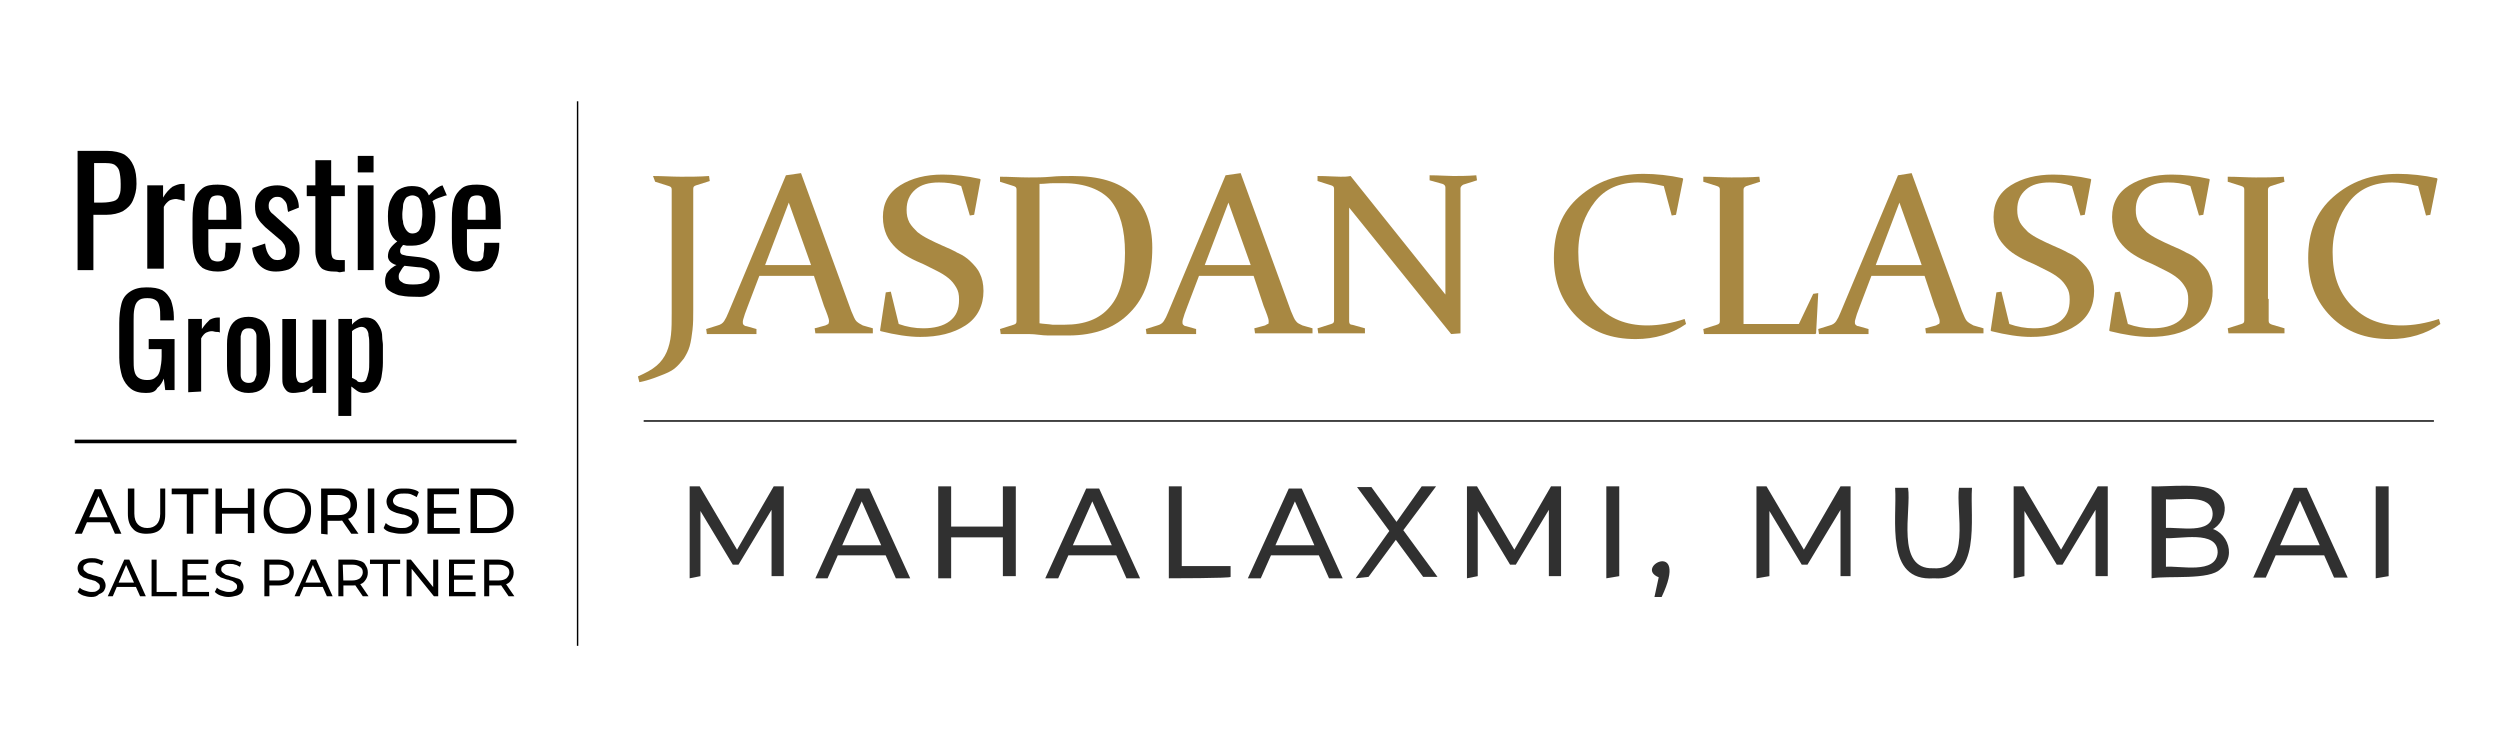 <?xml version="1.0" encoding="utf-8"?>
<!-- Generator: Adobe Illustrator 25.4.1, SVG Export Plug-In . SVG Version: 6.00 Build 0)  -->
<svg version="1.1" id="Layer_1" xmlns="http://www.w3.org/2000/svg" xmlns:xlink="http://www.w3.org/1999/xlink" x="0px" y="0px"
	 viewBox="0 0 348 104" style="enable-background:new 0 0 348 104;" xml:space="preserve">
<style type="text/css">
	.st0{enable-background:new    ;}
	.st1{fill:#303030;}
	.st2{fill:#A88842;}
</style>
<g>
	<rect x="89.6" y="58.5" width="249.2" height="0.2"/>
</g>
<g class="st0">
	<g>
		<path class="st1" d="M96,80.5V67.7h1.4l5.6,9.5h-0.8l5.5-9.5h1.4v12.5h-1.7v-9.9h0.4l-5,8.3h-0.8l-5-8.3h0.5v9.9L96,80.5L96,80.5z
			"/>
	</g>
	<g>
		<path class="st1" d="M113.5,80.5l5.7-12.5h1.8l5.7,12.5h-2l-5.1-11.5h0.7l-5.1,11.5H113.5z M115.8,77.3l0.5-1.4h7.1l0.5,1.4H115.8
			z"/>
	</g>
	<g>
		<path class="st1" d="M132.4,80.5h-1.8V67.7h1.8V80.5z M139.9,74.8h-7.6v-1.5h7.6V74.8z M139.6,67.7h1.8v12.5h-1.8V67.7z"/>
	</g>
	<g>
		<path class="st1" d="M145.5,80.5l5.7-12.5h1.8l5.7,12.5h-1.9l-5.1-11.5h0.7l-5.1,11.5H145.5z M148,77.3l0.5-1.4h7.1l0.5,1.4H148z"
			/>
	</g>
	<g>
		<path class="st1" d="M162.7,80.5V67.7h1.8v11.1h6.8v1.5C171.4,80.5,162.7,80.5,162.7,80.5z"/>
	</g>
	<g>
		<path class="st1" d="M173.7,80.5l5.7-12.5h1.8l5.7,12.5H185l-5.1-11.5h0.7l-5.1,11.5H173.7z M176.1,77.3l0.5-1.4h7.1l0.5,1.4
			H176.1z"/>
	</g>
	<g>
		<path class="st1" d="M188.7,80.5l5.2-7.3v1.4l-5-6.8h2l3.9,5.4H194l3.9-5.5h2l-5,6.7v-1.2l5.2,7.1h-2l-4.2-5.7h0.8l-4.2,5.7
			L188.7,80.5L188.7,80.5z"/>
	</g>
	<g>
		<path class="st1" d="M204.2,80.5V67.7h1.4l5.6,9.5h-0.8l5.5-9.5h1.4v12.5h-1.7v-9.9h0.4l-5,8.3h-0.8l-5-8.3h0.5v9.9L204.2,80.5
			L204.2,80.5z"/>
	</g>
	<g>
		<path class="st1" d="M223.6,80.5V67.7h1.8v12.5L223.6,80.5L223.6,80.5z"/>
	</g>
	<g>
		<path class="st1" d="M230.3,83.1l0.8-3.7l0.2,1.1c-4.5-1.3,4-5.8,0,2.6H230.3z"/>
	</g>
	<g>
		<path class="st1" d="M244.5,80.5V67.7h1.4l5.6,9.5h-0.8l5.5-9.5h1.4v12.5h-1.4v-9.9h0.4l-5,8.3h-0.8l-5-8.3h0.5v9.9L244.5,80.5
			L244.5,80.5z"/>
	</g>
	<g>
		<path class="st1" d="M269.2,80.5c-6.9,0.5-5.1-8.3-5.4-12.6h1.8c0.5,3.1-1.8,11.4,3.5,11.2c5.4,0.4,3.1-8.1,3.6-11.2h1.8
			C274.2,72.1,275.9,81,269.2,80.5z"/>
	</g>
	<g>
		<path class="st1" d="M280.3,80.5V67.7h1.4l5.6,9.5h-0.8l5.5-9.5h1.4v12.5h-1.7v-9.9h0.4l-5,8.3h-0.8l-5-8.3h0.5v9.9L280.3,80.5
			L280.3,80.5z"/>
	</g>
	<g>
		<path class="st1" d="M299.5,80.5V67.7c2.1,0.1,7.4-0.6,9,0.8c2.5,1.8,0.7,5.8-2.1,5.5l0.2-0.5c3.2-0.4,5,3.8,2.5,5.7
			C307.6,80.8,301.8,80.1,299.5,80.5L299.5,80.5z M301.4,78.9c2-0.2,7.1,1.1,7.3-2c0-3.2-5.4-1.8-7.4-2v-1.4c1.9-0.2,6.7,1,6.7-2
			c-0.1-2.9-4.6-1.8-6.5-2V78.9z"/>
	</g>
	<g>
		<path class="st1" d="M313.6,80.5l5.7-12.6h1.8l5.7,12.5h-1.9l-5.1-11.5h0.7l-5.1,11.5h-1.8V80.5z M315.9,77.3l0.5-1.4h7.1l0.5,1.4
			H315.9z"/>
	</g>
	<g>
		<path class="st1" d="M330.7,80.5V67.7h1.8v12.5L330.7,80.5L330.7,80.5z"/>
	</g>
</g>
<g>
	<path class="st2" d="M90.9,24.5c1.3,0,2.7,0.1,3.9,0.1s2.6,0,3.9-0.1l0.1,0.7l-1.9,0.6c-0.3,0.1-0.4,0.2-0.4,0.5c0,0.4,0,0.8,0,1.2
		c0,0.4,0,0.9,0,1.4v14.2c0,1,0,1.9-0.1,2.8c-0.1,0.8-0.2,1.6-0.4,2.3s-0.5,1.2-0.8,1.7c-0.4,0.5-0.8,1-1.3,1.4s-1.2,0.7-2,1
		C90.9,52.7,90,53,89,53.2l-0.2-0.8c1.1-0.5,1.9-0.9,2.6-1.5c0.6-0.5,1.1-1.2,1.4-1.9c0.3-0.7,0.5-1.5,0.6-2.4
		c0.1-0.9,0.1-1.9,0.1-3V28.9c0-0.5,0-1,0-1.4s0-0.8,0-1.1c0-0.3-0.1-0.4-0.4-0.5l-1.9-0.6L90.9,24.5z"/>
	<path class="st2" d="M111.5,24.1l7,19.2c0.3,0.7,0.5,1.2,0.7,1.4c0.2,0.2,0.5,0.4,0.9,0.6l1.4,0.4v0.7c-1.3,0-2.7,0-3.8,0
		c-1.2,0-2.6,0-4.2,0l-0.1-0.7l1.5-0.4c0.2-0.1,0.4-0.2,0.4-0.2s0.1-0.2,0.1-0.4c0-0.2-0.1-0.5-0.2-0.8c-0.1-0.3-0.3-0.8-0.5-1.3
		l-1.4-4.2h-7.6l-1.6,4.2c-0.2,0.6-0.4,1-0.5,1.4c-0.1,0.3-0.2,0.6-0.2,0.8c0,0.2,0,0.3,0.1,0.4c0.1,0.1,0.2,0.2,0.4,0.2l1.4,0.4
		v0.7c-1.5,0-2.7,0-3.7,0s-2,0-3.2,0l-0.1-0.7l1.6-0.5c0.4-0.1,0.7-0.3,0.9-0.6c0.2-0.3,0.4-0.7,0.6-1.2l8-19.1L111.5,24.1z
		 M106.5,36.9h6.4l-3.1-8.7L106.5,36.9z"/>
	<path class="st2" d="M133.8,25.9c-1.1-0.4-2.1-0.5-3.1-0.5c-1.4,0-2.5,0.3-3.3,1c-0.8,0.7-1.2,1.6-1.2,2.8c0,0.7,0.1,1.2,0.4,1.8
		c0.3,0.5,0.7,0.9,1.1,1.3c0.5,0.4,1,0.7,1.6,1c0.6,0.3,1.2,0.6,1.9,0.9c0.7,0.3,1.4,0.6,2.1,1c0.7,0.3,1.3,0.7,1.8,1.2s1,1,1.3,1.7
		c0.3,0.6,0.5,1.4,0.5,2.4c0,2-0.8,3.7-2.5,4.8s-3.8,1.6-6.3,1.6c-1.6,0-3.5-0.3-5.5-0.8l-0.1-0.1l0.8-5.3l0.7-0.1l1.1,4.5
		c1.1,0.4,2.3,0.6,3.4,0.6c1.5,0,2.8-0.3,3.7-1c0.9-0.7,1.3-1.6,1.3-3c0-0.7-0.1-1.2-0.4-1.7c-0.3-0.5-0.6-0.9-1.1-1.3
		c-0.5-0.4-1-0.7-1.6-1c-0.6-0.3-1.2-0.6-1.8-0.9c-0.7-0.3-1.4-0.6-2.1-1c-0.7-0.4-1.3-0.8-1.8-1.3c-0.5-0.5-1-1.1-1.3-1.8
		c-0.3-0.7-0.5-1.5-0.5-2.5c0-1.9,0.8-3.4,2.4-4.4c1.6-1,3.6-1.5,5.9-1.5c1.6,0,3.4,0.2,5.2,0.6l0.1,0.1l-0.9,4.9L135,30L133.8,25.9
		z"/>
	<path class="st2" d="M143.2,46.5c-1.2,0-2.6,0-3.9,0l-0.1-0.7l1.9-0.6c0.3-0.1,0.4-0.2,0.4-0.5c0-0.4,0-0.9,0-1.4s0-1.1,0-1.7V28.9
		c0-0.5,0-1,0-1.4s0-0.8,0-1.1c0-0.3-0.1-0.4-0.4-0.5l-1.9-0.6v-0.7c1.3,0,2.7,0.1,4,0.1c1,0,2,0,3.1-0.1c1-0.1,1.9-0.1,3-0.1
		c3.7,0,6.4,0.8,8.3,2.5c1.8,1.6,2.8,4.2,2.8,7.5c0,3.9-1,6.9-3.1,9c-2,2.1-4.9,3.2-8.6,3.2c-1,0-1.9,0-2.8,0S144.2,46.5,143.2,46.5
		z M144.7,45c0.6,0.1,1.2,0.1,1.8,0.2c0.6,0,1.2,0,1.7,0c2.8,0,4.9-0.8,6.3-2.5c1.4-1.6,2.1-4.1,2.1-7.5c0-3.3-0.7-5.7-2-7.3
		c-1.3-1.5-3.6-2.4-6.5-2.4c-0.5,0-1,0-1.5,0c-0.6,0-1.2,0.1-1.9,0.1L144.7,45L144.7,45z"/>
	<path class="st2" d="M172.7,24.1l7,19.2c0.3,0.7,0.5,1.2,0.7,1.4c0.2,0.3,0.5,0.4,0.9,0.6l1.4,0.4v0.7c-1.3,0-2.7,0-3.8,0
		c-1.2,0-2.6,0-4.2,0l-0.1-0.7l1.5-0.4c0.2-0.1,0.3-0.2,0.4-0.2s0.1-0.2,0.1-0.4c0-0.2-0.1-0.5-0.2-0.8c-0.1-0.3-0.3-0.8-0.5-1.3
		l-1.4-4.2h-7.6l-1.6,4.2c-0.2,0.6-0.4,1-0.5,1.4c-0.1,0.3-0.2,0.6-0.2,0.8c0,0.2,0,0.3,0.1,0.4s0.2,0.2,0.4,0.2l1.4,0.4v0.7
		c-1.5,0-2.7,0-3.7,0s-2,0-3.2,0l-0.1-0.7l1.6-0.5c0.4-0.1,0.7-0.3,0.9-0.6c0.2-0.3,0.4-0.7,0.6-1.2l8-19.1L172.7,24.1z M167.7,36.9
		h6.4l-3.1-8.7L167.7,36.9z"/>
	<path class="st2" d="M187.8,28.9v12.7c0,1.2,0,2.3,0,3.1c0,0.3,0.1,0.5,0.4,0.5l1.8,0.5v0.7c-1.3,0-2.4,0-3.2,0c-0.8,0-1.9,0-3.3,0
		l-0.1-0.7l1.9-0.6c0.3-0.1,0.4-0.2,0.4-0.5c0-0.8,0-1.8,0-3.2V28.9c0-1,0-1.9,0-2.6c0-0.3-0.1-0.4-0.4-0.5l-1.9-0.6v-0.7
		c1.3,0,2.5,0.1,3.2,0.1c0.5,0,0.9,0,1.4-0.1l13.2,16.5V28.8c0-1,0-1.8,0-2.7c0-0.2-0.1-0.4-0.4-0.5l-1.8-0.5v-0.7
		c1.3,0,2.5,0.1,3.3,0.1c0.8,0,1.9,0,3.2-0.1l0.1,0.7l-1.9,0.6c-0.2,0.1-0.4,0.3-0.4,0.5c0,0.7,0,1.5,0,2.6v17.6l-1.3,0.1
		L187.8,28.9z"/>
	<path class="st2" d="M233.3,29.9l-0.6,0.1l-1.1-4.1c-1.3-0.3-2.5-0.5-3.6-0.5c-2.6,0-4.6,0.9-6,2.7c-1.4,1.8-2.3,4.1-2.3,7
		c0,3.1,0.8,5.5,2.6,7.4c1.7,1.8,4,2.8,7,2.8c1.6,0,3.4-0.3,5.2-0.9l0.2,0.7c-2,1.4-4.4,2.1-7,2.1c-3.4,0-6.1-1-8.2-3.1
		s-3.2-4.8-3.2-8.2c0-3.6,1.1-6.4,3.5-8.5s5.3-3.2,9-3.2c1.7,0,3.6,0.2,5.4,0.6l0.1,0.1L233.3,29.9z"/>
	<path class="st2" d="M242.7,28.8v12.8c0,1.1,0,2.4,0,3.5h7.7l2-4.2l0.7-0.1l-0.3,5.6l-0.1,0.1c-2.8,0-5.2,0-7.6,0h-4
		c-1.2,0-2.6,0-3.9,0l-0.1-0.7l1.9-0.6c0.3-0.1,0.4-0.2,0.4-0.5c0-0.4,0-0.9,0-1.4s0-1.1,0-1.7V28.9c0-0.5,0-1,0-1.4s0-0.8,0-1.1
		c0-0.3-0.1-0.4-0.4-0.5l-1.9-0.6v-0.7c1.3,0,2.7,0.1,3.9,0.1s2.6,0,3.9-0.1l0.1,0.7l-1.9,0.6c-0.2,0.1-0.4,0.2-0.4,0.5
		c0,0.4,0,0.9,0,1.6C242.7,28.5,242.7,28.8,242.7,28.8z"/>
	<path class="st2" d="M266.1,24.1l7,19.2c0.3,0.7,0.5,1.2,0.7,1.4c0.2,0.2,0.5,0.4,0.9,0.6l1.4,0.4v0.7c-1.3,0-2.7,0-3.8,0
		c-1.2,0-2.6,0-4.2,0l-0.1-0.7l1.5-0.4c0.2-0.1,0.3-0.2,0.4-0.2c0.1-0.1,0.1-0.2,0.1-0.4c0-0.2-0.1-0.5-0.2-0.8s-0.3-0.8-0.5-1.3
		l-1.4-4.2h-7.4l-1.6,4.2c-0.2,0.6-0.4,1-0.5,1.4s-0.2,0.6-0.2,0.8c0,0.2,0,0.3,0.1,0.4s0.2,0.2,0.4,0.2l1.4,0.4v0.7
		c-1.5,0-2.7,0-3.7,0c-0.9,0-2,0-3.2,0l-0.1-0.7l1.6-0.5c0.4-0.1,0.7-0.3,0.9-0.6c0.2-0.3,0.4-0.7,0.6-1.2l8-19.1L266.1,24.1z
		 M261.1,36.9h6.4l-3.1-8.7L261.1,36.9z"/>
	<path class="st2" d="M288.4,25.9c-1.1-0.4-2.1-0.5-3.1-0.5c-1.4,0-2.5,0.3-3.3,1s-1.2,1.6-1.2,2.8c0,0.7,0.1,1.2,0.4,1.8
		c0.3,0.5,0.7,0.9,1.1,1.3c0.5,0.4,1,0.7,1.6,1c0.6,0.3,1.2,0.6,1.9,0.9c0.7,0.3,1.4,0.6,2.1,1c0.7,0.3,1.3,0.7,1.8,1.2
		c0.5,0.5,1,1,1.3,1.7c0.3,0.7,0.5,1.4,0.5,2.4c0,2-0.8,3.7-2.5,4.8c-1.6,1.1-3.8,1.6-6.3,1.6c-1.6,0-3.5-0.3-5.5-0.8l-0.1-0.1
		l0.8-5.3l0.7-0.1l1.1,4.5c1.1,0.4,2.3,0.6,3.4,0.6c1.5,0,2.8-0.3,3.7-1c0.9-0.7,1.3-1.6,1.3-3c0-0.7-0.1-1.2-0.4-1.7
		c-0.3-0.5-0.6-0.9-1.1-1.3c-0.5-0.4-1-0.7-1.6-1c-0.6-0.3-1.2-0.6-1.8-0.9c-0.7-0.3-1.4-0.6-2.1-1c-0.7-0.4-1.3-0.8-1.8-1.3
		c-0.5-0.5-1-1.1-1.3-1.8c-0.3-0.7-0.5-1.5-0.5-2.5c0-1.9,0.8-3.4,2.4-4.4c1.6-1,3.6-1.5,5.9-1.5c1.6,0,3.4,0.2,5.2,0.6l0.1,0.1
		l-0.9,4.9l-0.6,0.1L288.4,25.9z"/>
	<path class="st2" d="M304.9,25.9c-1.1-0.4-2.1-0.5-3.1-0.5c-1.4,0-2.5,0.3-3.3,1c-0.8,0.7-1.2,1.6-1.2,2.8c0,0.7,0.1,1.2,0.4,1.8
		c0.3,0.5,0.7,0.9,1.1,1.3c0.5,0.4,1,0.7,1.6,1c0.6,0.3,1.2,0.6,1.9,0.9c0.7,0.3,1.4,0.6,2.1,1c0.7,0.3,1.3,0.7,1.8,1.2
		c0.5,0.5,1,1,1.3,1.7c0.3,0.7,0.5,1.4,0.5,2.4c0,2-0.8,3.7-2.5,4.8c-1.6,1.1-3.8,1.6-6.3,1.6c-1.6,0-3.5-0.3-5.5-0.8l-0.1-0.1
		l0.8-5.3l0.7-0.1l1.1,4.5c1.1,0.4,2.3,0.6,3.4,0.6c1.5,0,2.8-0.3,3.7-1c0.9-0.7,1.3-1.6,1.3-3c0-0.7-0.1-1.2-0.4-1.7
		s-0.6-0.9-1.1-1.3c-0.5-0.4-1-0.7-1.6-1c-0.6-0.3-1.2-0.6-1.8-0.9c-0.7-0.3-1.4-0.6-2.1-1c-0.7-0.4-1.3-0.8-1.8-1.3
		c-0.5-0.5-1-1.1-1.3-1.8c-0.3-0.7-0.5-1.5-0.5-2.5c0-1.9,0.8-3.4,2.4-4.4c1.6-1,3.6-1.5,5.9-1.5c1.6,0,3.4,0.2,5.2,0.6l0.1,0.1
		l-0.9,4.9l-0.6,0.1L304.9,25.9z"/>
	<path class="st2" d="M315.8,41.6c0,0.6,0,1.2,0,1.7s0,1,0,1.4c0,0.3,0.2,0.4,0.5,0.5l1.7,0.5v0.7c-1.3,0-2.7,0-3.9,0
		c-1.2,0-2.6,0-3.9,0l-0.1-0.7l1.9-0.6c0.3-0.1,0.4-0.2,0.4-0.5c0-0.4,0-0.9,0-1.4s0-1.1,0-1.7V28.9c0-0.5,0-1,0-1.4s0-0.8,0-1.1
		c0-0.3-0.1-0.4-0.4-0.5l-1.9-0.6v-0.7c1.3,0,2.7,0.1,3.9,0.1c1.2,0,2.6,0,3.9-0.1l0.1,0.7l-1.9,0.6c-0.2,0.1-0.4,0.2-0.4,0.5
		c0,0.4,0,0.8,0,1.2c0,0.4,0,0.9,0,1.4v12.6H315.8z"/>
	<path class="st2" d="M338.3,29.9l-0.6,0.1l-1.1-4.1c-1.3-0.3-2.5-0.5-3.6-0.5c-2.6,0-4.6,0.9-6,2.7c-1.4,1.8-2.3,4.1-2.3,7
		c0,3.1,0.8,5.5,2.6,7.4s4,2.8,7,2.8c1.6,0,3.4-0.3,5.2-0.9l0.2,0.7c-2,1.4-4.4,2.1-7,2.1c-3.4,0-6.1-1-8.2-3.1s-3.2-4.8-3.2-8.2
		c0-3.6,1.1-6.4,3.5-8.5s5.3-3.2,9-3.2c1.7,0,3.6,0.2,5.4,0.6l0.1,0.1L338.3,29.9z"/>
</g>
<g>
	<rect x="80.3" y="14.1" width="0.2" height="75.8"/>
</g>
<g>
	<g>
		<g>
			<path d="M10.8,37.6V21h4.1c1,0,1.8,0.2,2.4,0.5c0.6,0.4,1,0.9,1.3,1.6s0.4,1.5,0.4,2.5c0,0.9-0.2,1.6-0.5,2.3s-0.8,1.1-1.4,1.5
				c-0.6,0.3-1.4,0.5-2.3,0.5H13v7.7H10.8z M13.1,28.2h1.1c0.7,0,1.2-0.1,1.6-0.2c0.4-0.1,0.7-0.4,0.8-0.8c0.2-0.4,0.2-0.9,0.2-1.6
				c0-0.8-0.1-1.4-0.2-1.8s-0.4-0.7-0.7-0.9c-0.4-0.2-0.9-0.2-1.7-0.2h-1.1V28.2z"/>
			<path d="M20.5,37.6V25.8h2.2v1.7c0.4-0.7,0.9-1.2,1.3-1.5c0.4-0.2,0.9-0.4,1.3-0.4c0.1,0,0.1,0,0.2,0s0.1,0,0.2,0V28
				c-0.2-0.1-0.4-0.1-0.6-0.2c-0.2,0-0.4-0.1-0.6-0.1c-0.3,0-0.7,0.1-0.9,0.2c-0.3,0.2-0.6,0.5-0.8,0.9v8.6h-2.3V37.6z"/>
			<path d="M30.3,37.8c-0.9,0-1.6-0.2-2.1-0.5c-0.5-0.4-0.9-0.9-1.1-1.6c-0.2-0.7-0.3-1.6-0.3-2.6v-2.7c0-1.1,0.1-1.9,0.3-2.6
				c0.2-0.7,0.6-1.2,1.1-1.6s1.2-0.5,2.1-0.5c1,0,1.7,0.2,2.2,0.6s0.8,1,0.9,1.8c0.1,0.8,0.2,1.7,0.2,2.8v1H29v2.4
				c0,0.5,0,0.9,0.1,1.2s0.2,0.5,0.4,0.7c0.2,0.1,0.5,0.2,0.8,0.2s0.6-0.1,0.7-0.2c0.2-0.2,0.3-0.4,0.3-0.7s0.1-0.6,0.1-1v-0.7h2.1
				V34c0,1.2-0.3,2.1-0.8,2.8C32.4,37.4,31.5,37.8,30.3,37.8z M29,30.6h2.5v-1.1c0-0.5,0-0.9-0.1-1.2s-0.2-0.6-0.3-0.8
				c-0.2-0.2-0.4-0.3-0.8-0.3s-0.6,0.1-0.8,0.2c-0.2,0.2-0.3,0.4-0.4,0.8c-0.1,0.5-0.1,1-0.1,1.7V30.6z"/>
			<path d="M38.4,37.8c-1,0-1.7-0.3-2.3-0.9c-0.6-0.6-0.9-1.4-1-2.4l1.8-0.6c0.1,0.8,0.3,1.3,0.6,1.7s0.6,0.6,1.1,0.6
				c0.4,0,0.7-0.1,0.9-0.3s0.3-0.5,0.3-0.9c0-0.3-0.1-0.6-0.2-0.9c-0.2-0.3-0.4-0.6-0.7-0.8l-2-1.7c-0.4-0.4-0.8-0.8-1-1.2
				c-0.3-0.4-0.4-1-0.4-1.7c0-0.6,0.1-1.2,0.4-1.6c0.3-0.4,0.6-0.8,1.1-1s1-0.3,1.6-0.3c0.9,0,1.7,0.3,2.2,0.9s0.8,1.3,0.8,2.2
				l-1.5,0.6c-0.1-0.4-0.1-0.8-0.2-1.1s-0.3-0.5-0.5-0.7s-0.4-0.3-0.8-0.3c-0.4,0-0.6,0.1-0.9,0.4c-0.2,0.2-0.3,0.5-0.3,0.8
				c0,0.2,0,0.4,0.1,0.6s0.2,0.4,0.5,0.6l2.1,1.9c0.3,0.3,0.6,0.5,0.8,0.8c0.3,0.3,0.5,0.6,0.6,1c0.2,0.4,0.2,0.8,0.2,1.3
				c0,0.7-0.1,1.2-0.4,1.7c-0.3,0.5-0.7,0.8-1.1,1C39.6,37.7,39,37.8,38.4,37.8z"/>
			<path d="M46.5,37.8c-0.6,0-1.1-0.1-1.5-0.3s-0.6-0.6-0.8-1c-0.2-0.5-0.3-1-0.3-1.5v-7.7h-1.2v-1.5h1.2v-3.5h2.2v3.5H48v1.5h-1.9
				v7.6c0,0.5,0.1,0.8,0.2,1c0.2,0.2,0.4,0.3,0.9,0.3c0.1,0,0.2,0,0.4,0c0.1,0,0.3,0,0.4,0v1.6c-0.3,0-0.5,0.1-0.8,0.1
				C47,37.8,46.7,37.8,46.5,37.8z"/>
			<path d="M49.8,24v-2.3H52V24H49.8z M49.8,37.6V25.8H52v11.8H49.8z"/>
			<path d="M57.4,41.3c-0.7,0-1.4-0.1-1.9-0.2c-0.6-0.2-1-0.4-1.4-0.7s-0.5-0.8-0.5-1.3c0-0.4,0.1-0.7,0.2-1
				c0.2-0.3,0.4-0.5,0.6-0.7c0.3-0.2,0.5-0.4,0.8-0.5c-0.4-0.1-0.7-0.3-0.9-0.5S54,35.9,54,35.7c0-0.4,0.1-0.8,0.3-1.1s0.6-0.7,1-1
				c-0.5-0.3-0.8-0.8-1-1.3S54,31,54,30.1c0-0.9,0.1-1.7,0.4-2.3c0.3-0.6,0.6-1.1,1.1-1.4s1.1-0.5,1.8-0.5c0.6,0,1.2,0.1,1.5,0.3
				c0.4,0.2,0.7,0.5,0.9,1c0.1-0.1,0.3-0.3,0.6-0.6s0.6-0.5,1-0.7l0.3-0.1l0.6,1.4c-0.2,0-0.4,0.1-0.7,0.2s-0.6,0.2-0.8,0.3
				s-0.4,0.2-0.5,0.3c0.1,0.2,0.2,0.6,0.3,1s0.1,0.8,0.1,1.2c0,0.8-0.1,1.5-0.3,2.1s-0.5,1.1-1,1.4c-0.5,0.3-1.1,0.5-2,0.5
				c-0.2,0-0.4,0-0.6,0c-0.2,0-0.4-0.1-0.6-0.1c-0.1,0.1-0.2,0.3-0.3,0.4c-0.1,0.2-0.1,0.3-0.1,0.5s0.1,0.3,0.2,0.4
				c0.2,0.1,0.4,0.1,0.7,0.2l1.8,0.2c0.9,0.1,1.6,0.4,2.1,0.8c0.5,0.5,0.7,1.2,0.7,2c0,0.6-0.2,1.2-0.5,1.6c-0.3,0.4-0.8,0.8-1.4,1
				S58.3,41.3,57.4,41.3z M57.5,39.6c0.8,0,1.4-0.1,1.7-0.3c0.4-0.2,0.6-0.5,0.6-0.9c0-0.2,0-0.5-0.1-0.6c-0.1-0.2-0.2-0.3-0.5-0.4
				c-0.2-0.1-0.6-0.2-1-0.2L56.3,37c-0.2,0.2-0.3,0.3-0.4,0.5c-0.1,0.2-0.2,0.3-0.3,0.5s-0.1,0.4-0.1,0.5c0,0.4,0.1,0.6,0.5,0.8
				C56.2,39.5,56.7,39.6,57.5,39.6z M57.4,32.5c0.3,0,0.6-0.1,0.7-0.2c0.2-0.1,0.3-0.3,0.4-0.5c0.1-0.2,0.2-0.5,0.2-0.8
				s0.1-0.7,0.1-1.1s0-0.8-0.1-1.1c0-0.3-0.1-0.6-0.2-0.9c-0.1-0.2-0.2-0.4-0.4-0.5s-0.4-0.2-0.7-0.2s-0.5,0.1-0.7,0.2
				s-0.3,0.3-0.4,0.5s-0.2,0.5-0.2,0.8S56,29.4,56,29.8s0,0.7,0.1,1c0,0.3,0.1,0.6,0.2,0.8c0.1,0.2,0.2,0.4,0.4,0.6
				C56.9,32.4,57.1,32.5,57.4,32.5z"/>
			<path d="M66.4,37.8c-0.9,0-1.6-0.2-2.1-0.5c-0.5-0.4-0.9-0.9-1.1-1.6c-0.2-0.7-0.3-1.6-0.3-2.6v-2.7c0-1.1,0.1-1.9,0.3-2.6
				s0.6-1.2,1.1-1.6s1.2-0.5,2.1-0.5c1,0,1.7,0.2,2.2,0.6s0.8,1,0.9,1.8s0.2,1.7,0.2,2.8v1H65v2.4c0,0.5,0,0.9,0.1,1.2
				s0.2,0.5,0.4,0.7c0.2,0.1,0.5,0.2,0.8,0.2s0.6-0.1,0.7-0.2c0.2-0.2,0.3-0.4,0.3-0.7s0.1-0.6,0.1-1v-0.7h2.1V34
				c0,1.2-0.3,2.1-0.8,2.8C68.5,37.4,67.6,37.8,66.4,37.8z M65.1,30.6h2.5v-1.1c0-0.5,0-0.9-0.1-1.2s-0.2-0.6-0.3-0.8
				c-0.2-0.2-0.4-0.3-0.8-0.3s-0.6,0.1-0.8,0.2c-0.2,0.2-0.3,0.4-0.4,0.8s-0.1,0.9-0.1,1.6C65.1,29.8,65.1,30.6,65.1,30.6z"/>
		</g>
		<g>
			<path d="M20.3,54.7c-0.9,0-1.6-0.2-2.1-0.6c-0.5-0.4-0.9-0.9-1.2-1.7c-0.2-0.7-0.4-1.6-0.4-2.6V45c0-1,0.1-1.9,0.3-2.7
				s0.6-1.3,1.2-1.7s1.3-0.6,2.3-0.6c0.9,0,1.6,0.1,2.2,0.4c0.5,0.3,0.9,0.8,1.2,1.4c0.2,0.6,0.4,1.4,0.4,2.3v0.5h-1.9v-0.4
				c0-0.6,0-1.1-0.1-1.5S22,42,21.7,41.8s-0.6-0.3-1.2-0.3s-1,0.1-1.3,0.4c-0.3,0.3-0.4,0.6-0.5,1.1s-0.1,1-0.1,1.6v5.3
				c0,0.7,0,1.3,0.1,1.7c0.1,0.5,0.3,0.8,0.6,1c0.3,0.2,0.7,0.3,1.2,0.3s0.9-0.1,1.2-0.4c0.3-0.2,0.5-0.6,0.6-1.1s0.2-1.1,0.2-1.8
				v-1h-1.8v-1.4h3.6v7.1H23l-0.2-1.6c-0.2,0.5-0.5,1-0.9,1.3C21.6,54.6,21,54.7,20.3,54.7z"/>
			<path d="M26.2,54.6V44.4h1.9v1.4c0.4-0.6,0.8-1,1.1-1.3c0.4-0.2,0.8-0.3,1.1-0.3h0.1c0,0,0.1,0,0.2,0v2.1
				c-0.1-0.1-0.3-0.1-0.5-0.1s-0.4-0.1-0.6-0.1c-0.3,0-0.6,0.1-0.8,0.2c-0.2,0.1-0.5,0.4-0.7,0.8v7.4L26.2,54.6L26.2,54.6z"/>
			<path d="M34.6,54.7c-0.8,0-1.3-0.2-1.8-0.5c-0.4-0.3-0.7-0.7-0.9-1.3c-0.2-0.6-0.3-1.2-0.3-2v-3c0-0.8,0.1-1.4,0.3-2
				s0.5-1,0.9-1.3c0.4-0.3,1-0.5,1.8-0.5s1.3,0.2,1.8,0.5c0.4,0.3,0.7,0.7,0.9,1.3s0.3,1.2,0.3,2v3c0,0.8-0.1,1.4-0.3,2
				s-0.5,1-0.9,1.3C36,54.5,35.4,54.7,34.6,54.7z M34.6,53.3c0.4,0,0.6-0.1,0.8-0.3c0.1-0.2,0.2-0.5,0.3-0.8c0-0.3,0-0.7,0-1.1v-3.2
				c0-0.4,0-0.8,0-1.1s-0.1-0.6-0.3-0.8c-0.1-0.2-0.4-0.3-0.8-0.3c-0.4,0-0.6,0.1-0.8,0.3s-0.2,0.5-0.3,0.8c0,0.3,0,0.7,0,1.1v3.2
				c0,0.4,0,0.7,0,1.1c0,0.3,0.1,0.6,0.3,0.8S34.3,53.3,34.6,53.3z"/>
			<path d="M40.8,54.7c-0.4,0-0.7-0.1-0.9-0.3s-0.4-0.5-0.5-0.8s-0.1-0.6-0.1-1v-8.2h1.9v7.7c0,0.4,0.1,0.6,0.2,0.9
				c0.1,0.2,0.3,0.3,0.7,0.3c0.2,0,0.4-0.1,0.7-0.2c0.2-0.1,0.4-0.3,0.7-0.4v-8.2h1.9v10.2h-1.9v-1c-0.3,0.3-0.7,0.6-1.1,0.8
				C41.7,54.6,41.3,54.7,40.8,54.7z"/>
			<path d="M47.1,57.9V44.4H49v0.8c0.2-0.3,0.5-0.5,0.8-0.7s0.7-0.3,1.1-0.3c0.5,0,0.9,0.1,1.3,0.4c0.3,0.3,0.5,0.6,0.7,1
				s0.3,0.8,0.3,1.3c0,0.4,0.1,0.8,0.1,1.1v2.5c0,0.7-0.1,1.4-0.2,2c-0.1,0.6-0.4,1.2-0.8,1.6c-0.4,0.4-0.9,0.6-1.6,0.6
				c-0.4,0-0.7-0.1-1-0.3s-0.5-0.4-0.8-0.6v4.1C48.9,57.9,47.1,57.9,47.1,57.9z M50.3,53.2c0.3,0,0.6-0.1,0.7-0.4
				c0.1-0.2,0.2-0.6,0.3-1s0.1-0.9,0.1-1.4v-2.5c0-0.4,0-0.8-0.1-1.2c0-0.4-0.1-0.6-0.3-0.9c-0.2-0.2-0.4-0.3-0.7-0.3
				c-0.2,0-0.5,0.1-0.7,0.2c-0.2,0.1-0.4,0.2-0.6,0.4v6.5c0.2,0.1,0.4,0.2,0.6,0.3C49.8,53.2,50,53.2,50.3,53.2z"/>
		</g>
	</g>
	<g>
		<path d="M10.4,74.3l2.8-6.2h0.9l2.8,6.2H16l-2.5-5.7h0.4l-2.5,5.7H10.4z M11.7,72.7l0.2-0.7h3.5l0.3,0.7H11.7z"/>
		<path d="M20.4,74.3c-0.8,0-1.5-0.2-1.9-0.7c-0.5-0.5-0.7-1.2-0.7-2.1V68h0.9v3.5c0,0.7,0.2,1.2,0.5,1.5s0.7,0.5,1.3,0.5
			c0.6,0,1-0.2,1.3-0.5s0.5-0.8,0.5-1.5V68H23v3.6c0,0.9-0.2,1.6-0.7,2.1C21.9,74.1,21.2,74.3,20.4,74.3z"/>
		<path d="M26,74.3v-5.5h-2.1V68H29v0.8h-2.1v5.5H26z"/>
		<path d="M30.9,74.3H30V68h0.9V74.3z M34.5,71.5h-3.8v-0.8h3.8V71.5z M34.5,68h0.9v6.2h-0.9V68z"/>
		<path d="M40,74.3c-0.5,0-0.9-0.1-1.3-0.2c-0.4-0.2-0.8-0.4-1.1-0.7c-0.3-0.3-0.5-0.6-0.7-1s-0.2-0.8-0.2-1.3s0.1-0.9,0.2-1.3
			s0.4-0.7,0.7-1s0.6-0.5,1.1-0.7C39.1,68,39.6,68,40,68c0.5,0,0.9,0.1,1.3,0.2c0.4,0.2,0.8,0.4,1.1,0.7c0.3,0.3,0.5,0.6,0.7,1
			s0.2,0.8,0.2,1.3s-0.1,0.9-0.2,1.3c-0.2,0.4-0.4,0.7-0.7,1s-0.7,0.5-1.1,0.7C41,74.3,40.5,74.3,40,74.3z M40,73.5
			c0.3,0,0.7-0.1,1-0.2s0.6-0.3,0.8-0.5s0.4-0.5,0.5-0.8s0.2-0.6,0.2-1c0-0.3-0.1-0.7-0.2-1c-0.1-0.3-0.3-0.5-0.5-0.8
			c-0.2-0.2-0.5-0.4-0.8-0.5s-0.6-0.2-1-0.2s-0.7,0.1-1,0.2s-0.6,0.3-0.8,0.5s-0.4,0.5-0.5,0.8s-0.2,0.6-0.2,1c0,0.3,0.1,0.7,0.2,1
			c0.1,0.3,0.3,0.5,0.5,0.8c0.2,0.2,0.5,0.4,0.8,0.5S39.7,73.5,40,73.5z"/>
		<path d="M44.7,74.3V68h2.4c0.5,0,1,0.1,1.4,0.3c0.4,0.2,0.7,0.4,0.9,0.8c0.2,0.3,0.3,0.7,0.3,1.2s-0.1,0.8-0.3,1.2
			c-0.2,0.3-0.5,0.6-0.9,0.7c-0.4,0.2-0.9,0.3-1.4,0.3h-1.9l0.4-0.4v2.3L44.7,74.3L44.7,74.3z M45.6,72.1l-0.4-0.4h1.9
			c0.6,0,1-0.1,1.3-0.4s0.4-0.6,0.4-1s-0.1-0.8-0.4-1s-0.7-0.4-1.3-0.4h-1.9l0.4-0.4V72.1z M48.9,74.3L47.3,72h1l1.6,2.3H48.9z"/>
		<path d="M51.2,74.3V68h0.9v6.2h-0.9V74.3z"/>
		<path d="M55.8,74.3c-0.5,0-0.9-0.1-1.4-0.2c-0.4-0.1-0.8-0.3-1-0.6l0.3-0.7c0.2,0.2,0.5,0.4,0.9,0.5s0.8,0.2,1.2,0.2
			s0.7,0,0.9-0.1s0.4-0.2,0.5-0.3c0.1-0.1,0.2-0.3,0.2-0.5s-0.1-0.4-0.2-0.5c-0.1-0.1-0.3-0.2-0.5-0.3s-0.5-0.2-0.7-0.2
			c-0.3-0.1-0.5-0.1-0.8-0.2s-0.5-0.2-0.7-0.3s-0.4-0.3-0.5-0.5s-0.2-0.5-0.2-0.8s0.1-0.6,0.3-0.9s0.4-0.5,0.8-0.7
			c0.4-0.2,0.8-0.2,1.4-0.2c0.4,0,0.7,0,1.1,0.1c0.4,0.1,0.7,0.2,0.9,0.4L58,69.2c-0.3-0.2-0.6-0.3-0.8-0.4
			c-0.3-0.1-0.6-0.1-0.9-0.1c-0.4,0-0.6,0-0.9,0.1S55,69,54.9,69.2c-0.1,0.1-0.2,0.3-0.2,0.5s0.1,0.4,0.2,0.5
			c0.1,0.1,0.3,0.2,0.5,0.3c0.2,0.1,0.5,0.1,0.7,0.2s0.5,0.1,0.8,0.2s0.5,0.2,0.7,0.3c0.2,0.1,0.4,0.3,0.5,0.5s0.2,0.5,0.2,0.8
			s-0.1,0.6-0.3,0.9s-0.4,0.5-0.8,0.7C56.8,74.3,56.3,74.3,55.8,74.3z"/>
		<path d="M60.4,73.5H64v0.8h-4.5V68h4.4v0.8h-3.5V73.5z M60.3,70.7h3.2v0.8h-3.2V70.7z"/>
		<path d="M65.5,74.3V68h2.6c0.7,0,1.3,0.1,1.8,0.4s0.9,0.6,1.2,1.1c0.3,0.5,0.4,1,0.4,1.6s-0.1,1.2-0.4,1.6
			c-0.3,0.5-0.7,0.8-1.2,1.1s-1.1,0.4-1.8,0.4h-2.6V74.3z M66.4,73.5h1.7c0.5,0,1-0.1,1.3-0.3s0.7-0.5,0.9-0.8
			c0.2-0.4,0.3-0.8,0.3-1.2c0-0.5-0.1-0.9-0.3-1.2c-0.2-0.4-0.5-0.6-0.9-0.8s-0.8-0.3-1.3-0.3h-1.7V73.5z"/>
		<path d="M12.7,83.1c-0.4,0-0.8-0.1-1.1-0.2s-0.6-0.3-0.8-0.5l0.3-0.6c0.2,0.2,0.4,0.3,0.7,0.4s0.6,0.2,0.9,0.2
			c0.3,0,0.5,0,0.7-0.1s0.3-0.2,0.4-0.3s0.1-0.3,0.1-0.4c0-0.2-0.1-0.3-0.2-0.4c-0.1-0.1-0.3-0.2-0.4-0.3c-0.2-0.1-0.4-0.1-0.6-0.2
			c-0.2,0-0.4-0.1-0.7-0.2s-0.4-0.1-0.6-0.3c-0.2-0.1-0.3-0.2-0.4-0.4c-0.1-0.2-0.2-0.4-0.2-0.7c0-0.3,0.1-0.5,0.2-0.7
			c0.1-0.2,0.4-0.4,0.6-0.5c0.3-0.1,0.7-0.2,1.1-0.2c0.3,0,0.6,0,0.9,0.1c0.3,0.1,0.5,0.2,0.8,0.3l-0.2,0.6
			c-0.2-0.1-0.5-0.3-0.7-0.3c-0.2-0.1-0.5-0.1-0.7-0.1c-0.3,0-0.5,0-0.7,0.1s-0.3,0.2-0.4,0.3c-0.1,0.1-0.1,0.3-0.1,0.4
			c0,0.2,0.1,0.3,0.2,0.4c0.1,0.1,0.3,0.2,0.4,0.3c0.2,0.1,0.4,0.1,0.6,0.2c0.2,0.1,0.4,0.1,0.7,0.2c0.2,0.1,0.4,0.1,0.6,0.2
			c0.2,0.1,0.3,0.2,0.4,0.4c0.1,0.2,0.2,0.4,0.2,0.7c0,0.3-0.1,0.5-0.2,0.7c-0.1,0.2-0.4,0.4-0.7,0.5C13.5,83,13.2,83.1,12.7,83.1z"
			/>
		<path d="M15,83l2.3-5.1H18l2.3,5.1h-0.8l-2.1-4.7h0.3l-2,4.7H15z M16,81.7l0.2-0.6H19l0.2,0.6H16z"/>
		<path d="M21.1,83v-5.1h0.7v4.5h2.8V83H21.1z"/>
		<path d="M26.1,82.4h3V83h-3.7v-5.1H29v0.6h-2.9V82.4z M26.1,80.1h2.6v0.6h-2.6V80.1z"/>
		<path d="M31.8,83.1c-0.4,0-0.8-0.1-1.1-0.2s-0.6-0.3-0.8-0.5l0.3-0.6c0.2,0.2,0.4,0.3,0.7,0.4c0.3,0.1,0.6,0.2,0.9,0.2
			s0.5,0,0.7-0.1s0.3-0.2,0.4-0.3s0.1-0.3,0.1-0.4c0-0.2-0.1-0.3-0.2-0.4c-0.1-0.1-0.3-0.2-0.4-0.3c-0.2-0.1-0.4-0.1-0.6-0.2
			c-0.2,0-0.4-0.1-0.7-0.2s-0.4-0.1-0.6-0.3c-0.2-0.1-0.3-0.2-0.4-0.4c-0.1,0-0.1-0.2-0.1-0.5c0-0.3,0.1-0.5,0.2-0.7
			s0.4-0.4,0.6-0.5c0.3-0.1,0.7-0.2,1.1-0.2c0.3,0,0.6,0,0.9,0.1c0.3,0.1,0.5,0.2,0.8,0.3l-0.2,0.6c-0.2-0.1-0.5-0.3-0.7-0.3
			c-0.2-0.1-0.5-0.1-0.7-0.1c-0.3,0-0.5,0-0.7,0.1s-0.3,0.2-0.4,0.3c-0.1,0.1-0.1,0.3-0.1,0.4c0,0.2,0.1,0.3,0.2,0.4
			s0.3,0.2,0.4,0.3c0.2,0.1,0.4,0.1,0.6,0.2s0.4,0.1,0.7,0.2c0.2,0.1,0.4,0.1,0.6,0.2c0.2,0.1,0.3,0.2,0.4,0.4
			c0.1,0.2,0.2,0.4,0.2,0.7c0,0.3-0.1,0.5-0.2,0.7c-0.1,0.2-0.4,0.4-0.7,0.5C32.6,83,32.2,83.1,31.8,83.1z"/>
		<path d="M36.8,83v-5.1h2c0.4,0,0.8,0.1,1.1,0.2s0.6,0.3,0.7,0.6c0.2,0.3,0.3,0.6,0.3,1s-0.1,0.7-0.3,1s-0.4,0.5-0.7,0.6
			s-0.7,0.2-1.1,0.2h-1.6l0.3-0.3V83H36.8z M37.5,81.2l-0.3-0.4h1.6c0.5,0,0.8-0.1,1.1-0.3s0.4-0.5,0.4-0.8c0-0.4-0.1-0.6-0.4-0.8
			s-0.6-0.3-1.1-0.3h-1.6l0.3-0.4V81.2z"/>
		<path d="M41,83l2.3-5.1H44l2.3,5.1h-0.8l-2.1-4.7h0.3l-2,4.7H41z M41.9,81.7l0.2-0.6H45l0.2,0.6H41.9z"/>
		<path d="M47.1,83v-5.1h2c0.4,0,0.8,0.1,1.1,0.2s0.6,0.3,0.7,0.6c0.2,0.3,0.3,0.6,0.3,1s-0.1,0.7-0.3,1s-0.4,0.5-0.7,0.6
			s-0.7,0.2-1.1,0.2h-1.6l0.3-0.3V83H47.1z M47.8,81.2l-0.3-0.4H49c0.5,0,0.8-0.1,1.1-0.3c0.2-0.2,0.4-0.5,0.4-0.8
			c0-0.4-0.1-0.6-0.4-0.8s-0.6-0.3-1.1-0.3h-1.6l0.3-0.4L47.8,81.2L47.8,81.2z M50.5,83l-1.3-1.9H50l1.3,1.9H50.5z"/>
		<path d="M53.3,83v-4.5h-1.8v-0.6h4.2v0.6H54V83H53.3z"/>
		<path d="M56.6,83v-5.1h0.6l3.4,4.2h-0.3v-4.2H61V83h-0.6L57,78.8h0.3V83H56.6z"/>
		<path d="M63.2,82.4h3V83h-3.7v-5.1h3.6v0.6h-2.9C63.2,78.5,63.2,82.4,63.2,82.4z M63.2,80.1h2.6v0.6h-2.6
			C63.2,80.7,63.2,80.1,63.2,80.1z"/>
		<path d="M67.4,83v-5.1h2c0.4,0,0.8,0.1,1.1,0.2c0.3,0.1,0.6,0.3,0.7,0.6c0.2,0.3,0.3,0.6,0.3,1s-0.1,0.7-0.3,1
			c-0.2,0.3-0.4,0.5-0.7,0.6c-0.3,0.1-0.7,0.2-1.1,0.2h-1.6l0.3-0.3V83H67.4z M68.1,81.2l-0.3-0.4h1.6c0.5,0,0.8-0.1,1.1-0.3
			c0.2-0.2,0.4-0.5,0.4-0.8c0-0.4-0.1-0.6-0.4-0.8s-0.6-0.3-1.1-0.3h-1.6l0.3-0.4V81.2z M70.8,83l-1.3-1.9h0.8l1.3,1.9H70.8z"/>
	</g>
	<g>
		<rect x="10.4" y="61.2" width="61.5" height="0.5"/>
	</g>
</g>
</svg>
